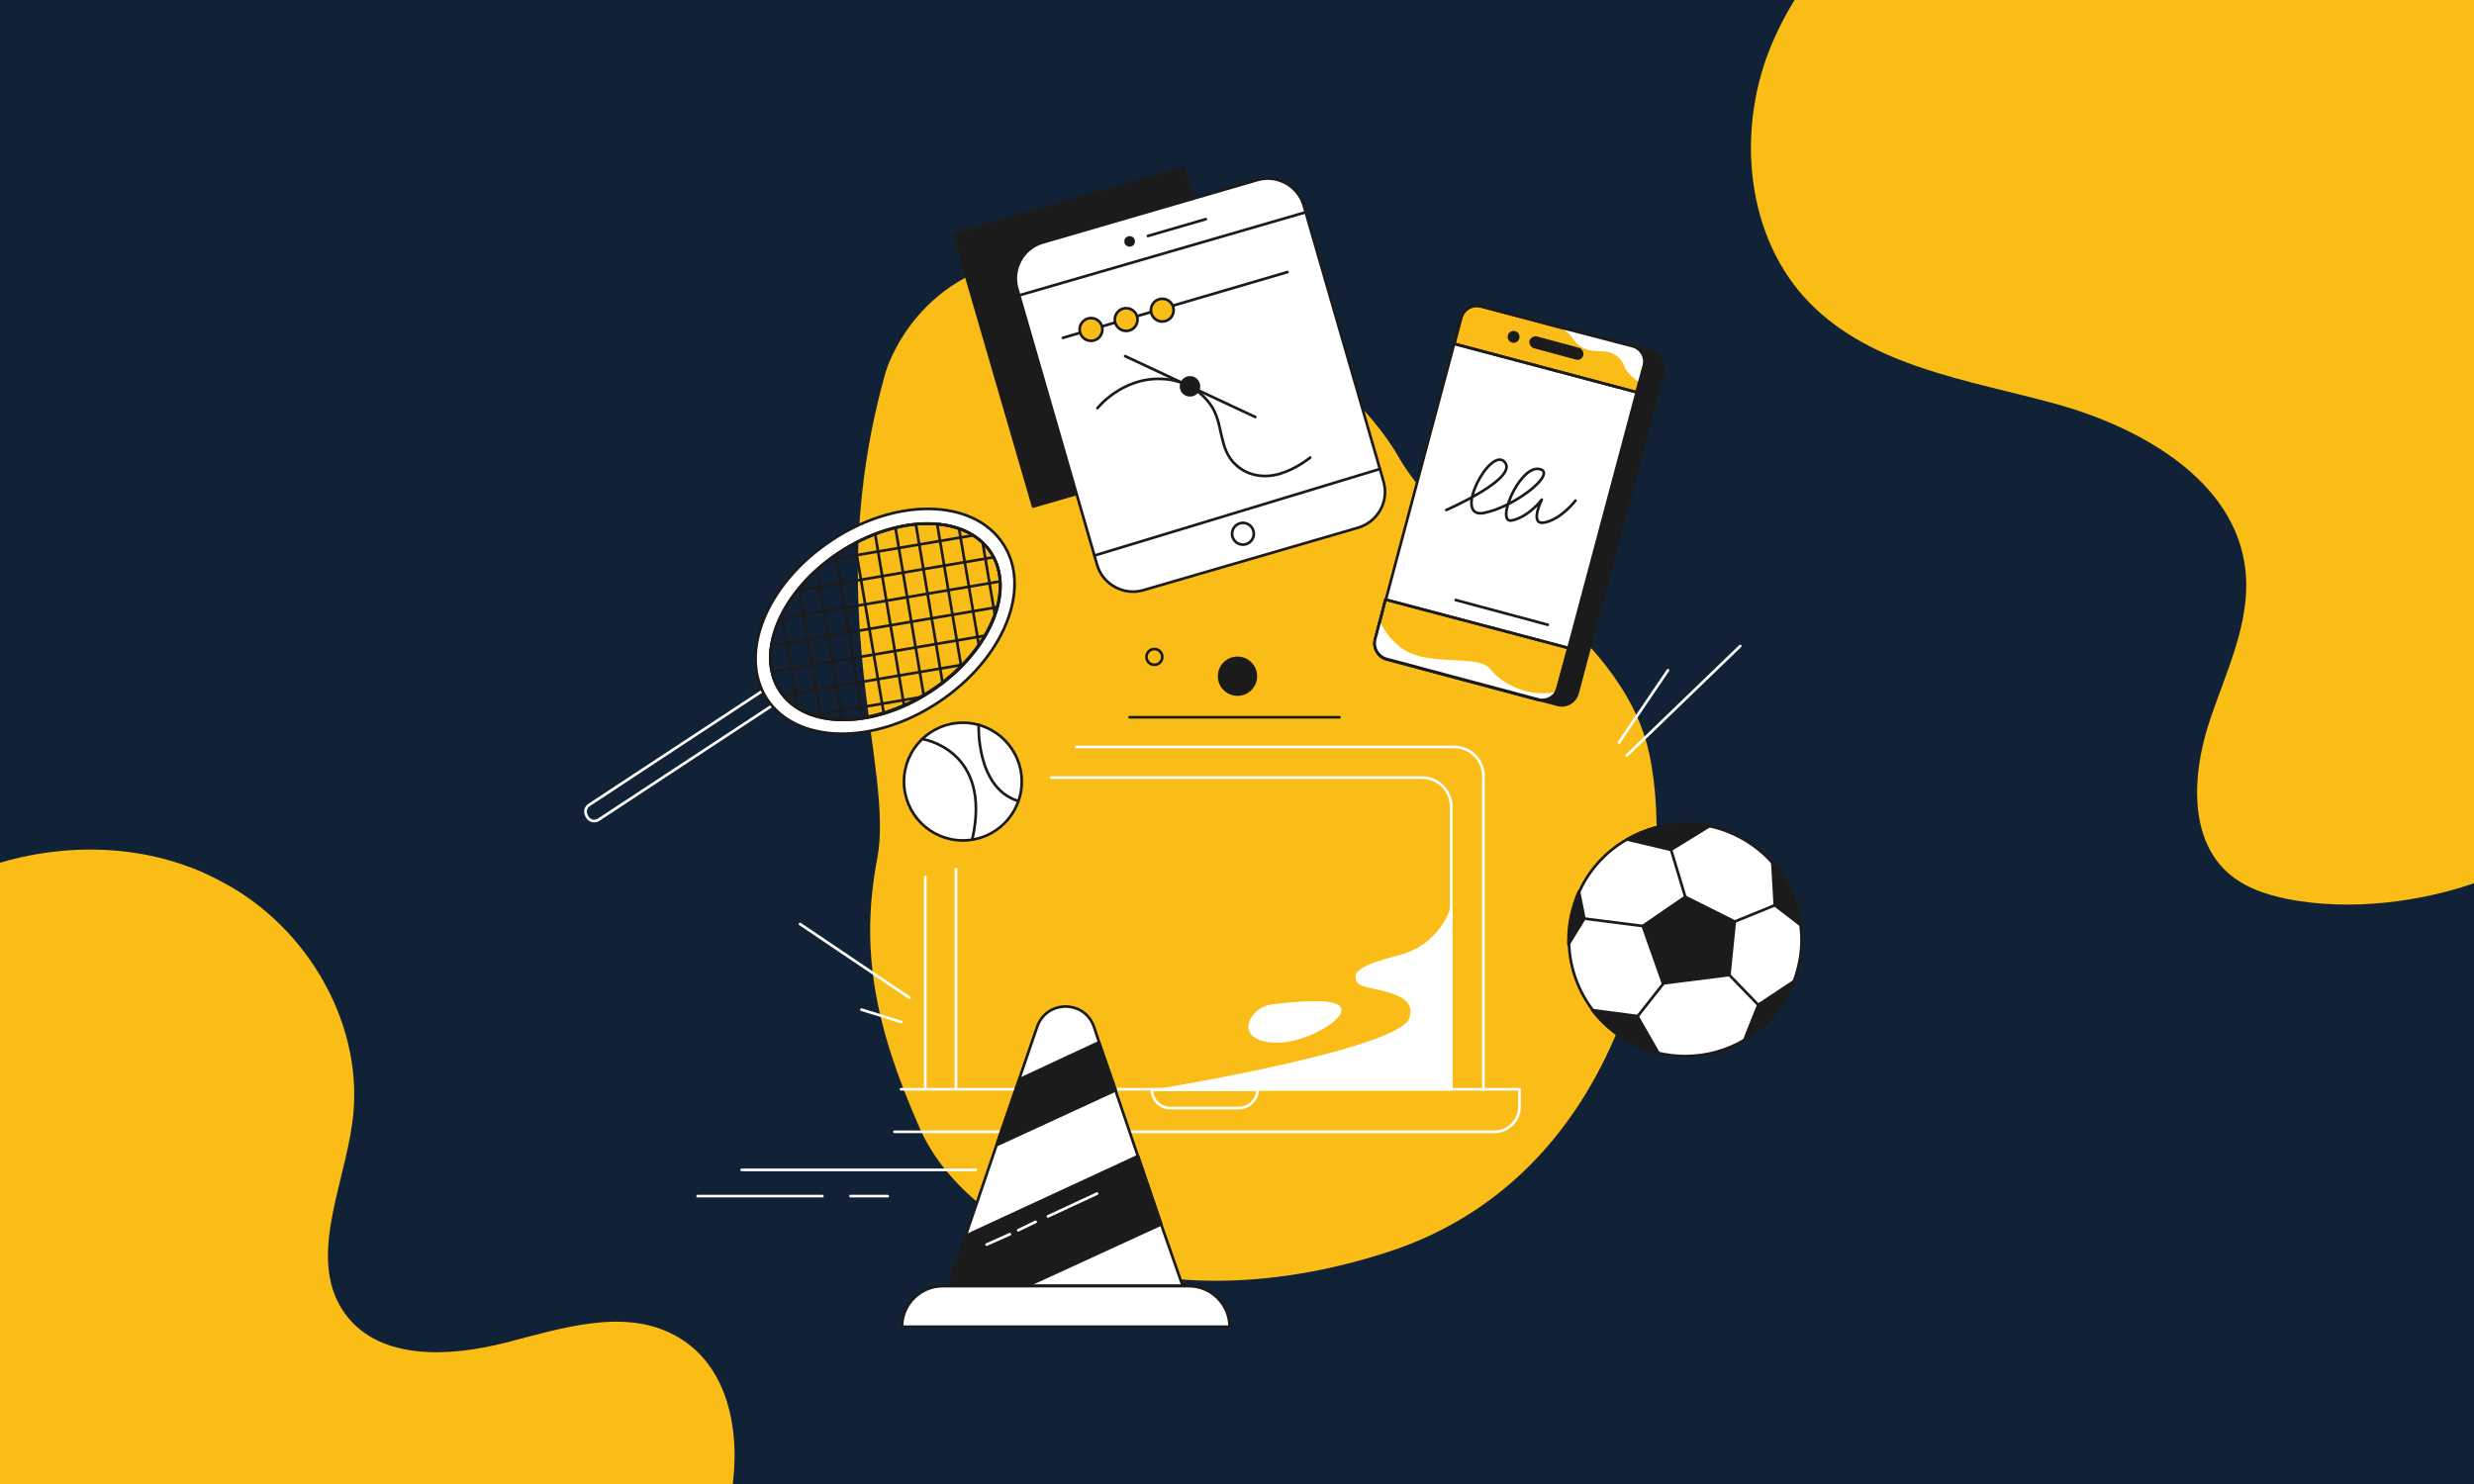 <?xml version="1.0" encoding="utf-8"?>
<!-- Generator: Adobe Illustrator 26.0.3, SVG Export Plug-In . SVG Version: 6.00 Build 0)  -->
<svg version="1.1" xmlns="http://www.w3.org/2000/svg" xmlns:xlink="http://www.w3.org/1999/xlink" x="0px" y="0px"
	 viewBox="0 0 500 300" style="enable-background:new 0 0 500 300;" xml:space="preserve">
<style type="text/css">
	.st0{fill:#FABD15;}
	.st1{fill:none;stroke:#101525;stroke-width:1.5;stroke-linecap:round;stroke-linejoin:round;stroke-miterlimit:10;}
	.st2{fill:#101525;stroke:#101525;stroke-width:1.5;stroke-linecap:round;stroke-linejoin:round;stroke-miterlimit:10;}
	.st3{fill:#FFFFFF;stroke:#101525;stroke-width:1.5;stroke-linecap:round;stroke-linejoin:round;stroke-miterlimit:10;}
	.st4{fill:none;stroke:#FABD17;stroke-width:1.5;stroke-linecap:round;stroke-linejoin:round;stroke-miterlimit:10;}
	.st5{fill:#101525;stroke:#1B1B1B;stroke-width:1.5;stroke-linecap:round;stroke-linejoin:round;stroke-miterlimit:10;}
	.st6{fill:none;stroke:#FFFFFF;stroke-width:1.5;stroke-linecap:round;stroke-linejoin:round;stroke-miterlimit:10;}
	.st7{fill:#FFFFFF;}
	.st8{fill:#FABD15;stroke:#101525;stroke-width:1.5;stroke-linecap:round;stroke-linejoin:round;stroke-miterlimit:10;}
	.st9{clip-path:url(#SVGID_00000011014505479961107870000004997160406380928948_);}
	.st10{fill:#FABD17;}
	.st11{fill:#101525;}
	.st12{clip-path:url(#SVGID_00000018922638773438236990000001070838335929660846_);}
	.st13{clip-path:url(#SVGID_00000155844320700993748400000017256664299189227708_);}
	.st14{fill:#FFFFFF;stroke:#1B1B1B;stroke-width:1.397;stroke-linecap:round;stroke-linejoin:round;}
	.st15{clip-path:url(#SVGID_00000005948683858724860550000017277087746614627213_);}
	.st16{clip-path:url(#SVGID_00000121979346618643895890000007803424162293449131_);}
	.st17{fill:#101526;}
	.st18{fill:#1B1B1B;stroke:#1B1B1B;stroke-width:2.545;stroke-linecap:round;stroke-linejoin:round;stroke-miterlimit:10;}
	.st19{fill:none;stroke:#1B1B1B;stroke-width:3.604;stroke-linecap:round;stroke-linejoin:round;stroke-miterlimit:10;}
	.st20{fill:none;stroke:#FFFFFF;stroke-width:4.011;stroke-linecap:round;stroke-linejoin:round;stroke-miterlimit:10;}
	.st21{fill:#101525;stroke:#101525;stroke-width:4.011;stroke-linecap:round;stroke-linejoin:round;stroke-miterlimit:10;}
	.st22{fill:none;stroke:#101525;stroke-width:4.011;stroke-linecap:round;stroke-linejoin:round;stroke-miterlimit:10;}
	.st23{fill:#FFFFFF;stroke:#101525;stroke-width:4.011;stroke-miterlimit:10;}
	.st24{fill:#101525;stroke:#1B1B1B;stroke-width:4.011;stroke-miterlimit:10;}
	.st25{fill:#101524;}
	.st26{fill:#1B1B1B;stroke:#1B1B1B;stroke-width:1.059;stroke-linecap:round;stroke-linejoin:round;stroke-miterlimit:10;}
	.st27{fill:none;stroke:#1B1B1B;stroke-width:1.5;stroke-linecap:round;stroke-linejoin:round;stroke-miterlimit:10;}
	.st28{fill:none;stroke:#FFFFFF;stroke-width:1.669;stroke-linecap:round;stroke-linejoin:round;stroke-miterlimit:10;}
	.st29{fill:#101525;stroke:#101525;stroke-width:1.669;stroke-linecap:round;stroke-linejoin:round;stroke-miterlimit:10;}
	.st30{fill:none;stroke:#101525;stroke-width:1.669;stroke-linecap:round;stroke-linejoin:round;stroke-miterlimit:10;}
	.st31{fill:#FFFFFF;stroke:#101525;stroke-width:1.669;stroke-miterlimit:10;}
	.st32{fill:#101525;stroke:#1B1B1B;stroke-width:1.669;stroke-miterlimit:10;}
	.st33{fill:#FABD15;stroke:#101525;stroke-width:3.79;stroke-linecap:round;stroke-linejoin:round;stroke-miterlimit:10;}
	.st34{fill:none;stroke:#101525;stroke-width:3.79;stroke-linecap:round;stroke-linejoin:round;stroke-miterlimit:10;}
	.st35{fill:#FFFFFF;stroke:#101525;stroke-width:3.79;stroke-linecap:round;stroke-linejoin:round;stroke-miterlimit:10;}
	.st36{fill:#101525;stroke:#101525;stroke-width:3.79;stroke-linecap:round;stroke-linejoin:round;stroke-miterlimit:10;}
	.st37{fill:none;stroke:#FFFFFF;stroke-width:3.79;stroke-linecap:round;stroke-linejoin:round;stroke-miterlimit:10;}
	.st38{clip-path:url(#SVGID_00000163044729067110845780000004634160703074475653_);}
	.st39{clip-path:url(#SVGID_00000178206749752526213940000012244650749588097726_);}
	.st40{clip-path:url(#SVGID_00000144329969205847440450000009366277877786804902_);}
	.st41{fill:#FFFFFF;stroke:#1B1B1B;stroke-width:3.53;stroke-linecap:round;stroke-linejoin:round;}
	.st42{clip-path:url(#SVGID_00000020379003038435401690000014619688895669261455_);}
	.st43{clip-path:url(#SVGID_00000028285651334743340830000010707546122590227373_);}
	.st44{fill:none;stroke:#101525;stroke-width:3.751;stroke-linecap:round;stroke-linejoin:round;stroke-miterlimit:10;}
	.st45{fill:#101525;stroke:#101525;stroke-width:3.751;stroke-linecap:round;stroke-linejoin:round;stroke-miterlimit:10;}
	.st46{fill:#FFFFFF;stroke:#101525;stroke-width:3.751;stroke-linecap:round;stroke-linejoin:round;stroke-miterlimit:10;}
	.st47{fill:none;stroke:#FABD17;stroke-width:3.751;stroke-linecap:round;stroke-linejoin:round;stroke-miterlimit:10;}
	.st48{fill:#101525;stroke:#1B1B1B;stroke-width:3.751;stroke-linecap:round;stroke-linejoin:round;stroke-miterlimit:10;}
	.st49{fill:none;stroke:#FFFFFF;stroke-width:3.751;stroke-linecap:round;stroke-linejoin:round;stroke-miterlimit:10;}
	.st50{fill:#FFFFFF;stroke:#101523;stroke-width:3;stroke-linecap:round;stroke-linejoin:round;stroke-miterlimit:10;}
	.st51{fill:#1B1B1B;stroke:#1B1B1B;stroke-width:2.696;stroke-linecap:round;stroke-linejoin:round;stroke-miterlimit:10;}
	.st52{fill:none;stroke:#1B1B1B;stroke-width:3.818;stroke-linecap:round;stroke-linejoin:round;stroke-miterlimit:10;}
	.st53{fill:none;stroke:#FFFFFF;stroke-width:4.248;stroke-linecap:round;stroke-linejoin:round;stroke-miterlimit:10;}
	.st54{fill:#101525;stroke:#101525;stroke-width:4.248;stroke-linecap:round;stroke-linejoin:round;stroke-miterlimit:10;}
	.st55{fill:none;stroke:#101525;stroke-width:4.248;stroke-linecap:round;stroke-linejoin:round;stroke-miterlimit:10;}
	.st56{fill:#FFFFFF;stroke:#101525;stroke-width:4.248;stroke-miterlimit:10;}
	.st57{fill:#101525;stroke:#1B1B1B;stroke-width:4.248;stroke-miterlimit:10;}
	.st58{fill:#101525;stroke:#101525;stroke-width:3.266;stroke-linecap:round;stroke-linejoin:round;stroke-miterlimit:10;}
	.st59{clip-path:url(#SVGID_00000173145886600124916730000014156065079946672562_);}
	.st60{fill:#FABD17;stroke:#101524;stroke-width:3;stroke-miterlimit:10;}
	.st61{clip-path:url(#SVGID_00000111909405536512598780000013890565428776951462_);}
	.st62{fill:#101524;stroke:#101524;stroke-miterlimit:10;}
	.st63{fill:none;stroke:#101524;stroke-width:4;stroke-miterlimit:10;}
	.st64{clip-path:url(#SVGID_00000115477268584811864520000002134786830736884145_);}
	.st65{fill:#101525;stroke:#1B1B1B;stroke-miterlimit:10;}
	.st66{fill:#101525;stroke:#1B1B1B;stroke-width:2;stroke-linecap:round;stroke-linejoin:round;stroke-miterlimit:10;}
	.st67{clip-path:url(#SVGID_00000092440409219941336930000017562022420374122913_);}
	.st68{fill:#FFFFFF;stroke:#101523;stroke-width:1.281;stroke-linecap:round;stroke-linejoin:round;stroke-miterlimit:10;}
	.st69{fill:#1B1B1B;stroke:#1B1B1B;stroke-width:1.151;stroke-linecap:round;stroke-linejoin:round;stroke-miterlimit:10;}
	.st70{fill:none;stroke:#1B1B1B;stroke-width:1.631;stroke-linecap:round;stroke-linejoin:round;stroke-miterlimit:10;}
	.st71{fill:none;stroke:#FFFFFF;stroke-width:1.815;stroke-linecap:round;stroke-linejoin:round;stroke-miterlimit:10;}
	.st72{fill:#101525;stroke:#101525;stroke-width:1.815;stroke-linecap:round;stroke-linejoin:round;stroke-miterlimit:10;}
	.st73{fill:none;stroke:#101525;stroke-width:1.815;stroke-linecap:round;stroke-linejoin:round;stroke-miterlimit:10;}
	.st74{fill:#FFFFFF;stroke:#101525;stroke-width:1.815;stroke-miterlimit:10;}
	.st75{fill:#101525;stroke:#1B1B1B;stroke-width:1.815;stroke-miterlimit:10;}
	.st76{fill:#101525;stroke:#101525;stroke-width:1.395;stroke-linecap:round;stroke-linejoin:round;stroke-miterlimit:10;}
	.st77{clip-path:url(#SVGID_00000005253356932551202280000015759201366027146394_);}
	.st78{fill:#FABD17;stroke:#101524;stroke-width:1.281;stroke-miterlimit:10;}
	.st79{clip-path:url(#SVGID_00000163751450394321398580000010594783904427559063_);}
	.st80{fill:#101524;stroke:#101524;stroke-width:0.427;stroke-miterlimit:10;}
	.st81{fill:none;stroke:#101524;stroke-width:1.709;stroke-miterlimit:10;}
	.st82{clip-path:url(#SVGID_00000157987563776730554170000013965300144457337256_);}
	.st83{fill:#101525;stroke:#1B1B1B;stroke-width:0.427;stroke-miterlimit:10;}
	.st84{fill:#101525;stroke:#1B1B1B;stroke-width:0.854;stroke-linecap:round;stroke-linejoin:round;stroke-miterlimit:10;}
	.st85{clip-path:url(#SVGID_00000059992965934925396880000015574091586406624166_);}
	.st86{fill:#112236;}
	.st87{fill:#FFFFFF;stroke:#1B1B1B;stroke-width:1.913;stroke-linecap:round;stroke-linejoin:round;stroke-miterlimit:10;}
	.st88{fill:none;stroke:#101525;stroke-width:1.913;stroke-linecap:round;stroke-linejoin:round;stroke-miterlimit:10;}
	.st89{fill:#FABD17;stroke:#101525;stroke-width:1.913;stroke-linecap:round;stroke-linejoin:round;stroke-miterlimit:10;}
	.st90{fill:none;stroke:#FFFFFF;stroke-width:1.913;stroke-linecap:round;stroke-linejoin:round;stroke-miterlimit:10;}
	.st91{fill:#1B1B1B;stroke:#FFFFFF;stroke-width:1.913;stroke-linecap:round;stroke-linejoin:round;stroke-miterlimit:10;}
	.st92{fill:none;stroke:#101525;stroke-width:1.913;stroke-linecap:round;stroke-linejoin:round;}
	
		.st93{fill:none;stroke:#101525;stroke-width:1.913;stroke-linecap:round;stroke-linejoin:round;stroke-dasharray:11.935,11.935;}
	.st94{clip-path:url(#SVGID_00000048463563957598974390000011002092304674834362_);}
	.st95{fill:none;stroke:#FFCA00;stroke-width:1.913;stroke-linecap:round;stroke-linejoin:round;stroke-miterlimit:10;}
	.st96{fill:#FFFFFF;stroke:#1B1B1B;stroke-width:3.827;stroke-linecap:round;stroke-linejoin:round;stroke-miterlimit:10;}
	.st97{fill:#1B1B1B;}
	.st98{clip-path:url(#SVGID_00000080170760339196746650000005909235714606327687_);}
	.st99{fill:#FFFFFF;stroke:#FFCA00;stroke-width:10.332;stroke-linecap:round;stroke-linejoin:round;stroke-miterlimit:10;}
	.st100{fill:#FFFFFF;stroke:#1B1B1B;stroke-width:1.433;stroke-linecap:round;stroke-linejoin:round;stroke-miterlimit:10;}
	.st101{fill:none;stroke:#101525;stroke-width:1.433;stroke-linecap:round;stroke-linejoin:round;stroke-miterlimit:10;}
	.st102{fill:none;stroke:#FFFFFF;stroke-width:1.433;stroke-linecap:round;stroke-linejoin:round;stroke-miterlimit:10;}
	.st103{fill:#FABD17;stroke:#101525;stroke-width:1.433;stroke-linecap:round;stroke-linejoin:round;stroke-miterlimit:10;}
	.st104{clip-path:url(#SVGID_00000067919189559470511960000012940956365580430515_);}
	.st105{fill:#FFFFFF;stroke:#FFCA00;stroke-width:7.736;stroke-linecap:round;stroke-linejoin:round;stroke-miterlimit:10;}
	.st106{clip-path:url(#SVGID_00000125593325493733231010000011844316300776379027_);}
	.st107{fill:#FFCA00;}
	.st108{fill:#FFFFFF;stroke:#FFCA00;stroke-width:1.913;stroke-linecap:round;stroke-linejoin:round;stroke-miterlimit:10;}
	.st109{fill:none;stroke:#101525;stroke-width:1.679;stroke-linecap:round;stroke-linejoin:round;stroke-miterlimit:10;}
	.st110{fill:none;stroke:#FFFFFF;stroke-width:1.679;stroke-linecap:round;stroke-linejoin:round;stroke-miterlimit:10;}
	.st111{fill:#FFFFFF;stroke:#1B1B1B;stroke-width:1.679;stroke-linecap:round;stroke-linejoin:round;stroke-miterlimit:10;}
	.st112{fill:#FABD17;stroke:#101525;stroke-width:1.679;stroke-linecap:round;stroke-linejoin:round;stroke-miterlimit:10;}
	.st113{clip-path:url(#SVGID_00000092440500584819461450000017259449625741691062_);}
	.st114{fill:#FFFFFF;stroke:#FFCA00;stroke-width:1.679;stroke-linecap:round;stroke-linejoin:round;stroke-miterlimit:10;}
	.st115{fill:none;stroke:#101525;stroke-width:1.633;stroke-linecap:round;stroke-linejoin:round;stroke-miterlimit:10;}
	.st116{fill:#FFFFFF;stroke:#1B1B1B;stroke-width:1.633;stroke-linecap:round;stroke-linejoin:round;stroke-miterlimit:10;}
	.st117{fill:#FABD17;stroke:#101525;stroke-width:1.633;stroke-linecap:round;stroke-linejoin:round;stroke-miterlimit:10;}
	.st118{fill:none;stroke:#FFFFFF;stroke-width:1.633;stroke-linecap:round;stroke-linejoin:round;stroke-miterlimit:10;}
	.st119{fill:none;stroke:#101525;stroke-width:0.689;stroke-linecap:round;stroke-linejoin:round;stroke-miterlimit:10;}
	.st120{fill:none;stroke:#FFFFFF;stroke-width:0.689;stroke-linecap:round;stroke-linejoin:round;stroke-miterlimit:10;}
	.st121{fill:#FFFFFF;stroke:#1B1B1B;stroke-width:0.689;stroke-linecap:round;stroke-linejoin:round;stroke-miterlimit:10;}
	.st122{fill:#FABD17;stroke:#101525;stroke-width:0.689;stroke-linecap:round;stroke-linejoin:round;stroke-miterlimit:10;}
	.st123{clip-path:url(#SVGID_00000042004586388979263030000004580666983217103512_);}
	.st124{fill:#FFFFFF;stroke:#FFCA00;stroke-width:0.689;stroke-linecap:round;stroke-linejoin:round;stroke-miterlimit:10;}
	.st125{fill:#FFFFFF;stroke:#1B1B1B;stroke-width:0.594;stroke-linecap:round;stroke-linejoin:round;stroke-miterlimit:10;}
	.st126{fill:none;stroke:#101525;stroke-width:0.594;stroke-linecap:round;stroke-linejoin:round;stroke-miterlimit:10;}
	.st127{fill:none;stroke:#FFFFFF;stroke-width:0.594;stroke-linecap:round;stroke-linejoin:round;stroke-miterlimit:10;}
	.st128{fill:#FABD17;stroke:#101525;stroke-width:0.594;stroke-linecap:round;stroke-linejoin:round;stroke-miterlimit:10;}
	.st129{clip-path:url(#SVGID_00000031206704593646996450000010501185686237387410_);}
	.st130{fill:#FFFFFF;stroke:#FFCA00;stroke-width:3.206;stroke-linecap:round;stroke-linejoin:round;stroke-miterlimit:10;}
	.st131{fill:none;stroke:#101525;stroke-width:0.678;stroke-linecap:round;stroke-linejoin:round;stroke-miterlimit:10;}
	.st132{fill:#FFFFFF;stroke:#1B1B1B;stroke-width:0.678;stroke-linecap:round;stroke-linejoin:round;stroke-miterlimit:10;}
	.st133{fill:#FABD17;stroke:#101525;stroke-width:0.678;stroke-linecap:round;stroke-linejoin:round;stroke-miterlimit:10;}
	.st134{fill:none;stroke:#FFFFFF;stroke-width:0.678;stroke-linecap:round;stroke-linejoin:round;stroke-miterlimit:10;}
	.st135{fill:#1B1B1B;stroke:#1B1B1B;stroke-width:1.151;stroke-linecap:round;stroke-linejoin:round;stroke-miterlimit:10;}
	.st136{fill:none;stroke:#1B1B1B;stroke-width:1.151;stroke-linecap:round;stroke-linejoin:round;stroke-miterlimit:10;}
	.st137{fill:#FFFFFF;stroke:#1B1B1B;stroke-width:1.151;stroke-linecap:round;stroke-linejoin:round;stroke-miterlimit:10;}
	.st138{fill:#FECD31;stroke:#1B1B1B;stroke-width:1.151;stroke-linecap:round;stroke-linejoin:round;stroke-miterlimit:10;}
	.st139{fill:none;stroke:#FFFFFF;stroke-width:1.151;stroke-linecap:round;stroke-linejoin:round;stroke-miterlimit:10;}
	.st140{fill:#1B1B1B;stroke:#1B1B1B;stroke-width:0.473;stroke-linecap:round;stroke-linejoin:round;stroke-miterlimit:10;}
	.st141{fill:none;stroke:#1B1B1B;stroke-width:0.473;stroke-linecap:round;stroke-linejoin:round;stroke-miterlimit:10;}
	.st142{fill:#FFFFFF;stroke:#1B1B1B;stroke-width:0.473;stroke-linecap:round;stroke-linejoin:round;stroke-miterlimit:10;}
	.st143{fill:#FECD31;stroke:#1B1B1B;stroke-width:0.473;stroke-linecap:round;stroke-linejoin:round;stroke-miterlimit:10;}
	.st144{fill:none;stroke:#FFFFFF;stroke-width:0.473;stroke-linecap:round;stroke-linejoin:round;stroke-miterlimit:10;}
	.st145{fill:#FFFFFF;stroke:#1B1B1B;stroke-width:1.319;stroke-linecap:round;stroke-linejoin:round;stroke-miterlimit:10;}
	.st146{fill:#1B1B1B;stroke:#1B1B1B;stroke-width:1.319;stroke-linecap:round;stroke-linejoin:round;stroke-miterlimit:10;}
	.st147{fill:none;stroke:#FFFFFF;stroke-width:1.319;stroke-linecap:round;stroke-linejoin:round;stroke-miterlimit:10;}
	.st148{fill:none;stroke:#1B1B1B;stroke-width:1.319;stroke-linecap:round;stroke-linejoin:round;stroke-miterlimit:10;}
	.st149{fill:#FFFFFF;stroke:#FFFFFF;stroke-width:1.319;stroke-linecap:round;stroke-linejoin:round;stroke-miterlimit:10;}
	.st150{fill:#FABD17;stroke:#1B1B1B;stroke-width:1.319;stroke-linecap:round;stroke-linejoin:round;stroke-miterlimit:10;}
	.st151{clip-path:url(#SVGID_00000023967517764784860530000005355143764539892138_);}
	.st152{fill:#FFFFFF;stroke:#1B1B1B;stroke-width:0.546;stroke-linecap:round;stroke-linejoin:round;stroke-miterlimit:10;}
	.st153{fill:#1B1B1B;stroke:#1B1B1B;stroke-width:0.546;stroke-linecap:round;stroke-linejoin:round;stroke-miterlimit:10;}
	.st154{fill:none;stroke:#FFFFFF;stroke-width:0.546;stroke-linecap:round;stroke-linejoin:round;stroke-miterlimit:10;}
	.st155{fill:none;stroke:#1B1B1B;stroke-width:0.546;stroke-linecap:round;stroke-linejoin:round;stroke-miterlimit:10;}
	.st156{fill:#FFFFFF;stroke:#FFFFFF;stroke-width:0.546;stroke-linecap:round;stroke-linejoin:round;stroke-miterlimit:10;}
	.st157{fill:#FABD17;stroke:#1B1B1B;stroke-width:0.546;stroke-linecap:round;stroke-linejoin:round;stroke-miterlimit:10;}
	.st158{clip-path:url(#SVGID_00000145752447254455958850000000141510110691240874_);}
</style>
<g id="Layer_1">
	<rect class="st86" width="500" height="300"/>
	<g>
		<path class="st0" d="M365.7,61.2c12.7,13,32.1,15.6,49.6,20.4c17.5,4.8,36.5,15.6,38.5,33.6c1.2,10.8-4.2,21.1-7.5,31.4
			c-3.3,10.4-3.9,23.4,4.5,30.3c3.8,3.1,8.7,4.4,13.5,5.2c13.9,2.2,27.8-0.7,36.4-3.8V0h-138c-2,3.2-3.7,6.6-5.1,10.1
			C350.9,27.1,353,48.2,365.7,61.2z"/>
	</g>
	<g>
		<path class="st0" d="M147.8,302c2.1-12.6-0.6-26.3-11.5-32.1c-10.3-5.5-22.7-1.4-34,1.5c-11.3,2.9-25.4,3.7-32.4-5.6
			c-8-10.7-0.5-25.6,1.3-38.8c2.7-19.4-8.8-39.4-26.1-48.6C31.5,170.9,15,170,0,174.4V302H147.8z"/>
	</g>
	<g>
		<path class="st10" d="M179,75.2c0,0,6.2-22,32.5-23.5c26.3-1.5,60.4,21.8,71.3,40.9s44.8,33.4,50.5,59.7s-3.2,84.7-52.8,100.8
			s-85.5-4.2-94.6-25c-9.2-20.8-12.1-36.3-8.6-54.6C180.8,155.1,165.6,122.6,179,75.2z"/>
		<path class="st152" d="M364.1,190c0,3-0.6,5.8-1.6,8.5v0c-1.9,4.9-5.4,9.1-9.9,11.7c-3.5,2.1-7.6,3.3-12,3.3
			c-1.8,0-3.6-0.2-5.3-0.6c-5.4-1.3-10.1-4.4-13.4-8.7c-2.8-3.7-4.6-8.3-4.8-13.3c0-0.3,0-0.6,0-0.9c0-3.5,0.8-6.8,2.1-9.8
			c2-4.4,5.4-8.1,9.6-10.5v0c3.5-2,7.5-3.2,11.8-3.2c1.7,0,3.3,0.2,4.9,0.5c5,1.1,9.4,3.7,12.7,7.4c3.1,3.4,5.1,7.8,5.7,12.6v0
			C364,188,364.1,189,364.1,190z"/>
		<path class="st153" d="M345.5,167l-7.8,4.8l-8.9-2.1v0c3.5-2,7.5-3.2,11.8-3.2C342.3,166.5,343.9,166.6,345.5,167z"/>
		<path class="st153" d="M320.2,185.7l-3.2,5.2c0-0.3,0-0.6,0-0.9c0-3.5,0.8-6.8,2.1-9.8L320.2,185.7z"/>
		<path class="st153" d="M335.2,212.9c-5.4-1.3-10.1-4.4-13.4-8.7l9.1,1.2L335.2,212.9z"/>
		<path class="st153" d="M362.5,198.4c-1.9,4.9-5.4,9.1-9.9,11.7c0.9-2.4,2.8-7,2.8-7L362.5,198.4z"/>
		<path class="st153" d="M363.9,187l-5.2-4l-0.5-8.6C361.2,177.8,363.3,182.2,363.9,187z"/>
		<polygon class="st153" points="332,187.2 340.6,181.3 350.6,186.3 349.5,197.1 336.1,198.8 		"/>
		<line class="st152" x1="337.7" y1="171.7" x2="340.6" y2="181.3"/>
		<line class="st152" x1="350.6" y1="186.3" x2="358.7" y2="183"/>
		<line class="st152" x1="337.7" y1="196.9" x2="331" y2="205.4"/>
		<line class="st152" x1="349.5" y1="197.1" x2="355.4" y2="203.2"/>
		<line class="st152" x1="320.2" y1="185.7" x2="332" y2="187.2"/>
		<line class="st154" x1="327.2" y1="150.1" x2="337.1" y2="135.5"/>
		<line class="st154" x1="328.8" y1="152.7" x2="351.7" y2="130.6"/>
		<line class="st154" x1="183.8" y1="201.7" x2="161.7" y2="186.8"/>
		<line class="st154" x1="182.1" y1="206.6" x2="174.1" y2="204.1"/>
		<line class="st152" x1="228.3" y1="145" x2="270.7" y2="145"/>
		<circle class="st155" cx="233.3" cy="132.8" r="1.6"/>
		<circle class="st153" cx="250.1" cy="136.7" r="3.7"/>
		<circle class="st152" cx="194.6" cy="158" r="11.9"/>
		<path class="st154" d="M250.4,224h-13.9c-2.1,0-3.7-1.7-3.7-3.7l0,0h21.4l0,0C254.1,222.3,252.4,224,250.4,224z"/>
		<path class="st152" d="M186.4,149.4c0,0,14.2,2.1,10.1,20.3"/>
		<path class="st152" d="M197.8,146.5c0,0-0.6,12.7,7.9,15.4"/>
		<line class="st154" x1="197.2" y1="236.5" x2="149.9" y2="236.5"/>
		<line class="st154" x1="166.2" y1="241.8" x2="141" y2="241.8"/>
		<line class="st154" x1="171.9" y1="241.8" x2="179.4" y2="241.8"/>
		<path class="st152" d="M248.5,268.2h-66.2l0,0c0-4.5,3.7-8.2,8.2-8.2h49.8C244.8,260,248.5,263.7,248.5,268.2L248.5,268.2z"/>
		<path class="st154" d="M182.1,220.2h125v3.5c0,2.8-2.3,5.1-5.1,5.1H180.8"/>
		<path class="st152" d="M239,259.9h-47.3l3.5-10.2l6.2-18.2l4.6-13.4l3.6-10.5c1.9-5.5,9.6-5.5,11.5,0l1,3l3.3,9.7l4.5,13.2
			l4.7,13.8L239,259.9z"/>
		<polygon class="st153" points="225.5,220.4 201.4,231.5 206,218.2 222.1,210.7 		"/>
		<polygon class="st153" points="234.7,247.5 207.7,259.9 191.7,259.9 195.2,249.8 230,233.7 		"/>
		<line class="st154" x1="211.8" y1="245.9" x2="221.7" y2="241.3"/>
		<line class="st154" x1="205.8" y1="248.7" x2="209.3" y2="247"/>
		<line class="st154" x1="199.4" y1="251.6" x2="204.1" y2="249.5"/>
		<line class="st154" x1="187" y1="177.3" x2="187" y2="219.9"/>
		<line class="st154" x1="193.2" y1="175.7" x2="193.2" y2="219.9"/>
		<path class="st154" d="M217.5,151h76.4c3.3,0,5.9,2.7,5.9,5.9v63.4"/>
		<path class="st154" d="M212.5,157.2h74.9c3.3,0,5.9,2.7,5.9,5.9v57.1"/>
		<path class="st156" d="M293.3,184c0,0-2.3,7.2-10.3,9.3c-8,2.1-9.5,3.3-8.5,5.1s12.6,1.1,10.6,7.5c-1.9,6.4-50,14.3-50,14.3h58.1
			V184z"/>
		
			<rect x="199.9" y="39.6" transform="matrix(0.96 -0.279 0.279 0.96 -10.142 65.149)" class="st153" width="48.4" height="57.3"/>
		<path class="st152" d="M274.4,106.7l-43.3,12.6c-4,1.2-8.3-1.2-9.4-5.2l-16.1-55.7c-1.2-4,1.2-8.3,5.2-9.4l43.3-12.6
			c4-1.2,8.3,1.2,9.4,5.2l16.1,55.7C280.8,101.3,278.5,105.5,274.4,106.7z"/>
		<line class="st152" x1="206" y1="59.7" x2="263.9" y2="42.9"/>
		<line class="st152" x1="221.2" y1="112.3" x2="278.9" y2="94.8"/>
		<circle class="st152" cx="251.2" cy="107.9" r="2.2"/>
		<line class="st152" x1="232" y1="47.7" x2="243.7" y2="44.3"/>
		<circle class="st153" cx="228.3" cy="48.8" r="0.8"/>
		<line class="st152" x1="214.8" y1="68.3" x2="260.2" y2="55"/>
		<circle class="st157" cx="220.5" cy="66.6" r="2.3"/>
		<circle class="st157" cx="227.6" cy="64.6" r="2.3"/>
		<circle class="st157" cx="234.9" cy="62.7" r="2.3"/>
		<path class="st152" d="M221.8,82.5c0,0,4.9-6.2,12.9-5.9c3.9,0.1,7.5,1.9,9.8,5c2.9,3.8,1.6,9.1,5.3,12.4c2.4,2.2,5.7,2.7,8.8,1.8
			c2.3-0.7,4.4-1.9,6.2-3.3"/>
		<circle class="st153" cx="240.5" cy="78.1" r="1.8"/>
		<path class="st154" d="M118.7,165.2l-0.1-0.2c-0.5-0.8-0.3-1.8,0.5-2.3l35.1-23.1c0.4-0.3,1-0.2,1.3,0.3l0.9,1.4
			c0.3,0.4,0.2,1-0.3,1.3L121,165.7C120.2,166.2,119.2,166,118.7,165.2z"/>
		<line class="st155" x1="227.4" y1="72" x2="253.7" y2="84.3"/>
		<path class="st156" d="M253.3,205.6c0.9-1.3,2.3-2.1,3.8-2.3c3.5-0.4,11.6-1.3,13.4,0.2c2.2,1.9-7.1,7.5-13.2,7
			C252.6,210.2,251.7,207.8,253.3,205.6z"/>
		<path class="st152" d="M202.7,109.9c-6-9.1-21.5-9.4-34.6-0.7c-13.2,8.7-19,23-13.1,32.1c6,9.1,21.5,9.4,34.6,0.7
			C202.8,133.3,208.7,118.9,202.7,109.9z M157.6,139.6c-5.1-7.7,0.3-20.3,12.1-28s25.4-7.7,30.5,0c5.1,7.7-0.3,20.3-12.1,28
			S162.7,147.3,157.6,139.6z"/>
		
			<ellipse transform="matrix(0.836 -0.549 0.549 0.836 -39.563 118.918)" class="st155" cx="178.9" cy="125.6" rx="25.5" ry="16.8"/>
		<g>
			<defs>
				
					<ellipse id="SVGID_00000026148190145433849570000001736435535541329580_" transform="matrix(0.836 -0.549 0.549 0.836 -39.563 118.918)" cx="178.9" cy="125.6" rx="25.5" ry="16.8"/>
			</defs>
			<clipPath id="SVGID_00000181770756003338400270000017980448309573723066_">
				<use xlink:href="#SVGID_00000026148190145433849570000001736435535541329580_"  style="overflow:visible;"/>
			</clipPath>
			<g style="clip-path:url(#SVGID_00000181770756003338400270000017980448309573723066_);">
				<g>
					<line class="st155" x1="191.5" y1="93.2" x2="200.4" y2="145.5"/>
					<line class="st155" x1="187.7" y1="95.8" x2="196.5" y2="148"/>
					<line class="st155" x1="183.8" y1="98.3" x2="192.6" y2="150.5"/>
					<line class="st155" x1="180" y1="100.9" x2="188.8" y2="153.1"/>
					<line class="st155" x1="176.1" y1="103.4" x2="184.9" y2="155.6"/>
					<line class="st155" x1="172.1" y1="106" x2="181" y2="158.2"/>
					<line class="st155" x1="168.3" y1="108.5" x2="177.1" y2="160.8"/>
					<line class="st155" x1="164.4" y1="111.1" x2="173.2" y2="163.3"/>
					<line class="st155" x1="160.6" y1="113.6" x2="169.4" y2="165.8"/>
					<line class="st155" x1="156.7" y1="116.1" x2="165.5" y2="168.4"/>
					<line class="st155" x1="152.9" y1="118.7" x2="161.7" y2="170.9"/>
					<line class="st155" x1="195.4" y1="90.7" x2="204.2" y2="142.9"/>
				</g>
				<g>
					<line class="st155" x1="136.7" y1="113.3" x2="199.1" y2="102.7"/>
					<line class="st155" x1="139.7" y1="117.9" x2="202.1" y2="107.3"/>
					<line class="st155" x1="142.8" y1="122.5" x2="205.2" y2="111.9"/>
					<line class="st155" x1="145.8" y1="127.1" x2="208.2" y2="116.5"/>
					<line class="st155" x1="148.8" y1="131.7" x2="211.2" y2="121.1"/>
					<line class="st155" x1="152" y1="136.5" x2="214.4" y2="125.9"/>
					<line class="st155" x1="155" y1="141.1" x2="217.4" y2="130.5"/>
					<line class="st155" x1="158" y1="145.7" x2="220.4" y2="135.1"/>
					<line class="st155" x1="161" y1="150.3" x2="223.4" y2="139.7"/>
					<line class="st155" x1="164.1" y1="154.9" x2="226.5" y2="144.3"/>
					<line class="st155" x1="167.1" y1="159.5" x2="229.5" y2="148.9"/>
					<line class="st155" x1="133.7" y1="108.7" x2="196.1" y2="98.1"/>
				</g>
			</g>
		</g>
		
			<ellipse transform="matrix(0.836 -0.549 0.549 0.836 -39.563 118.918)" class="st155" cx="178.9" cy="125.6" rx="25.5" ry="16.8"/>
		<path class="st153" d="M314.9,142.5l-30.7-8.2c-1.7-0.5-2.7-2.2-2.3-3.9l17.4-65.2c0.5-1.7,2.2-2.7,3.9-2.3l30.7,8.2
			c1.7,0.5,2.7,2.2,2.3,3.9l-17.4,65.2C318.3,141.9,316.6,142.9,314.9,142.5z"/>
		<path class="st152" d="M332.2,74l-17.4,65.2c-0.5,1.7-2.2,2.7-3.9,2.3l-30.7-8.2c-1.7-0.5-2.7-2.2-2.3-3.9l17.4-65.2
			c0.5-1.7,2.2-2.7,3.9-2.3L330,70C331.7,70.5,332.7,72.2,332.2,74z"/>
		<path class="st157" d="M332.2,74l-0.9,3.3l-0.5,2l-36.9-9.8l1.4-5.3c0.5-1.7,2.2-2.7,3.9-2.3l16.2,4.3L330,70
			C331.7,70.5,332.7,72.2,332.2,74z"/>
		<path class="st157" d="M317,131l-2.2,8.1c-0.1,0.3-0.2,0.5-0.3,0.8c-0.7,1.2-2.2,1.9-3.6,1.5l-30.7-8.2c-1.7-0.5-2.7-2.2-2.3-3.9
			l1-3.8c0,0,0,0,0,0l1.1-4.3L317,131z"/>
		<line class="st152" x1="294.2" y1="121.3" x2="312.8" y2="126.3"/>
		<path class="st97" d="M318.5,72.7l-8.5-2.3c-0.6-0.2-1-0.8-0.9-1.5l0,0c0.2-0.6,0.8-1,1.5-0.9l8.5,2.3c0.6,0.2,1,0.8,0.9,1.5v0
			C319.8,72.5,319.1,72.9,318.5,72.7z"/>
		<circle class="st97" cx="305.9" cy="68.1" r="1.2"/>
		<path class="st7" d="M314.5,139.9c-0.7,1.2-2.2,1.9-3.6,1.5l-30.7-8.2c-1.7-0.5-2.7-2.2-2.3-3.9l1-3.8c0,0.1,2.2,5.8,8.1,7.2
			c6,1.4,12.4,0,14.3,2.7C303.3,137.9,308.5,141.1,314.5,139.9z"/>
		<path class="st7" d="M332.2,74l-0.9,3.3c-0.8-0.6-2.5-1.8-3.1-3.4c-0.9-2.2-2.8-2.9-4.9-2.9s-4.2-0.5-5.6-2.8
			c-0.4-0.6-1.2-1.3-2.2-2L330,70C331.7,70.5,332.7,72.2,332.2,74z"/>
		<path class="st155" d="M317,131l-2.2,8.1c-0.1,0.3-0.2,0.5-0.3,0.8c-0.7,1.2-2.2,1.9-3.6,1.5l-30.7-8.2c-1.7-0.5-2.7-2.2-2.3-3.9
			l1-3.8c0,0,0,0,0,0l1.1-4.3L317,131z"/>
		<path class="st155" d="M332.2,74l-0.9,3.3l-0.5,2l-36.9-9.8l1.4-5.3c0.5-1.7,2.2-2.7,3.9-2.3l16.2,4.3L330,70
			C331.7,70.5,332.7,72.2,332.2,74z"/>
		<path class="st152" d="M292.3,103.1c0,0,14.7-6.4,11.8-9.7s-10.7,11.5-4.2,10.3c6.5-1.3,15.1-8.3,11.1-8.9s-8.9,11.2-5.4,10.4
			s6-4.2,6-4.2s-2.7,5.4,0.7,4.6c3.4-0.8,6.1-4.4,6.1-4.4"/>
	</g>
</g>
<g id="Layer_2">
</g>
<g id="Layer_3">
</g>
<g id="Layer_4">
</g>
</svg>
